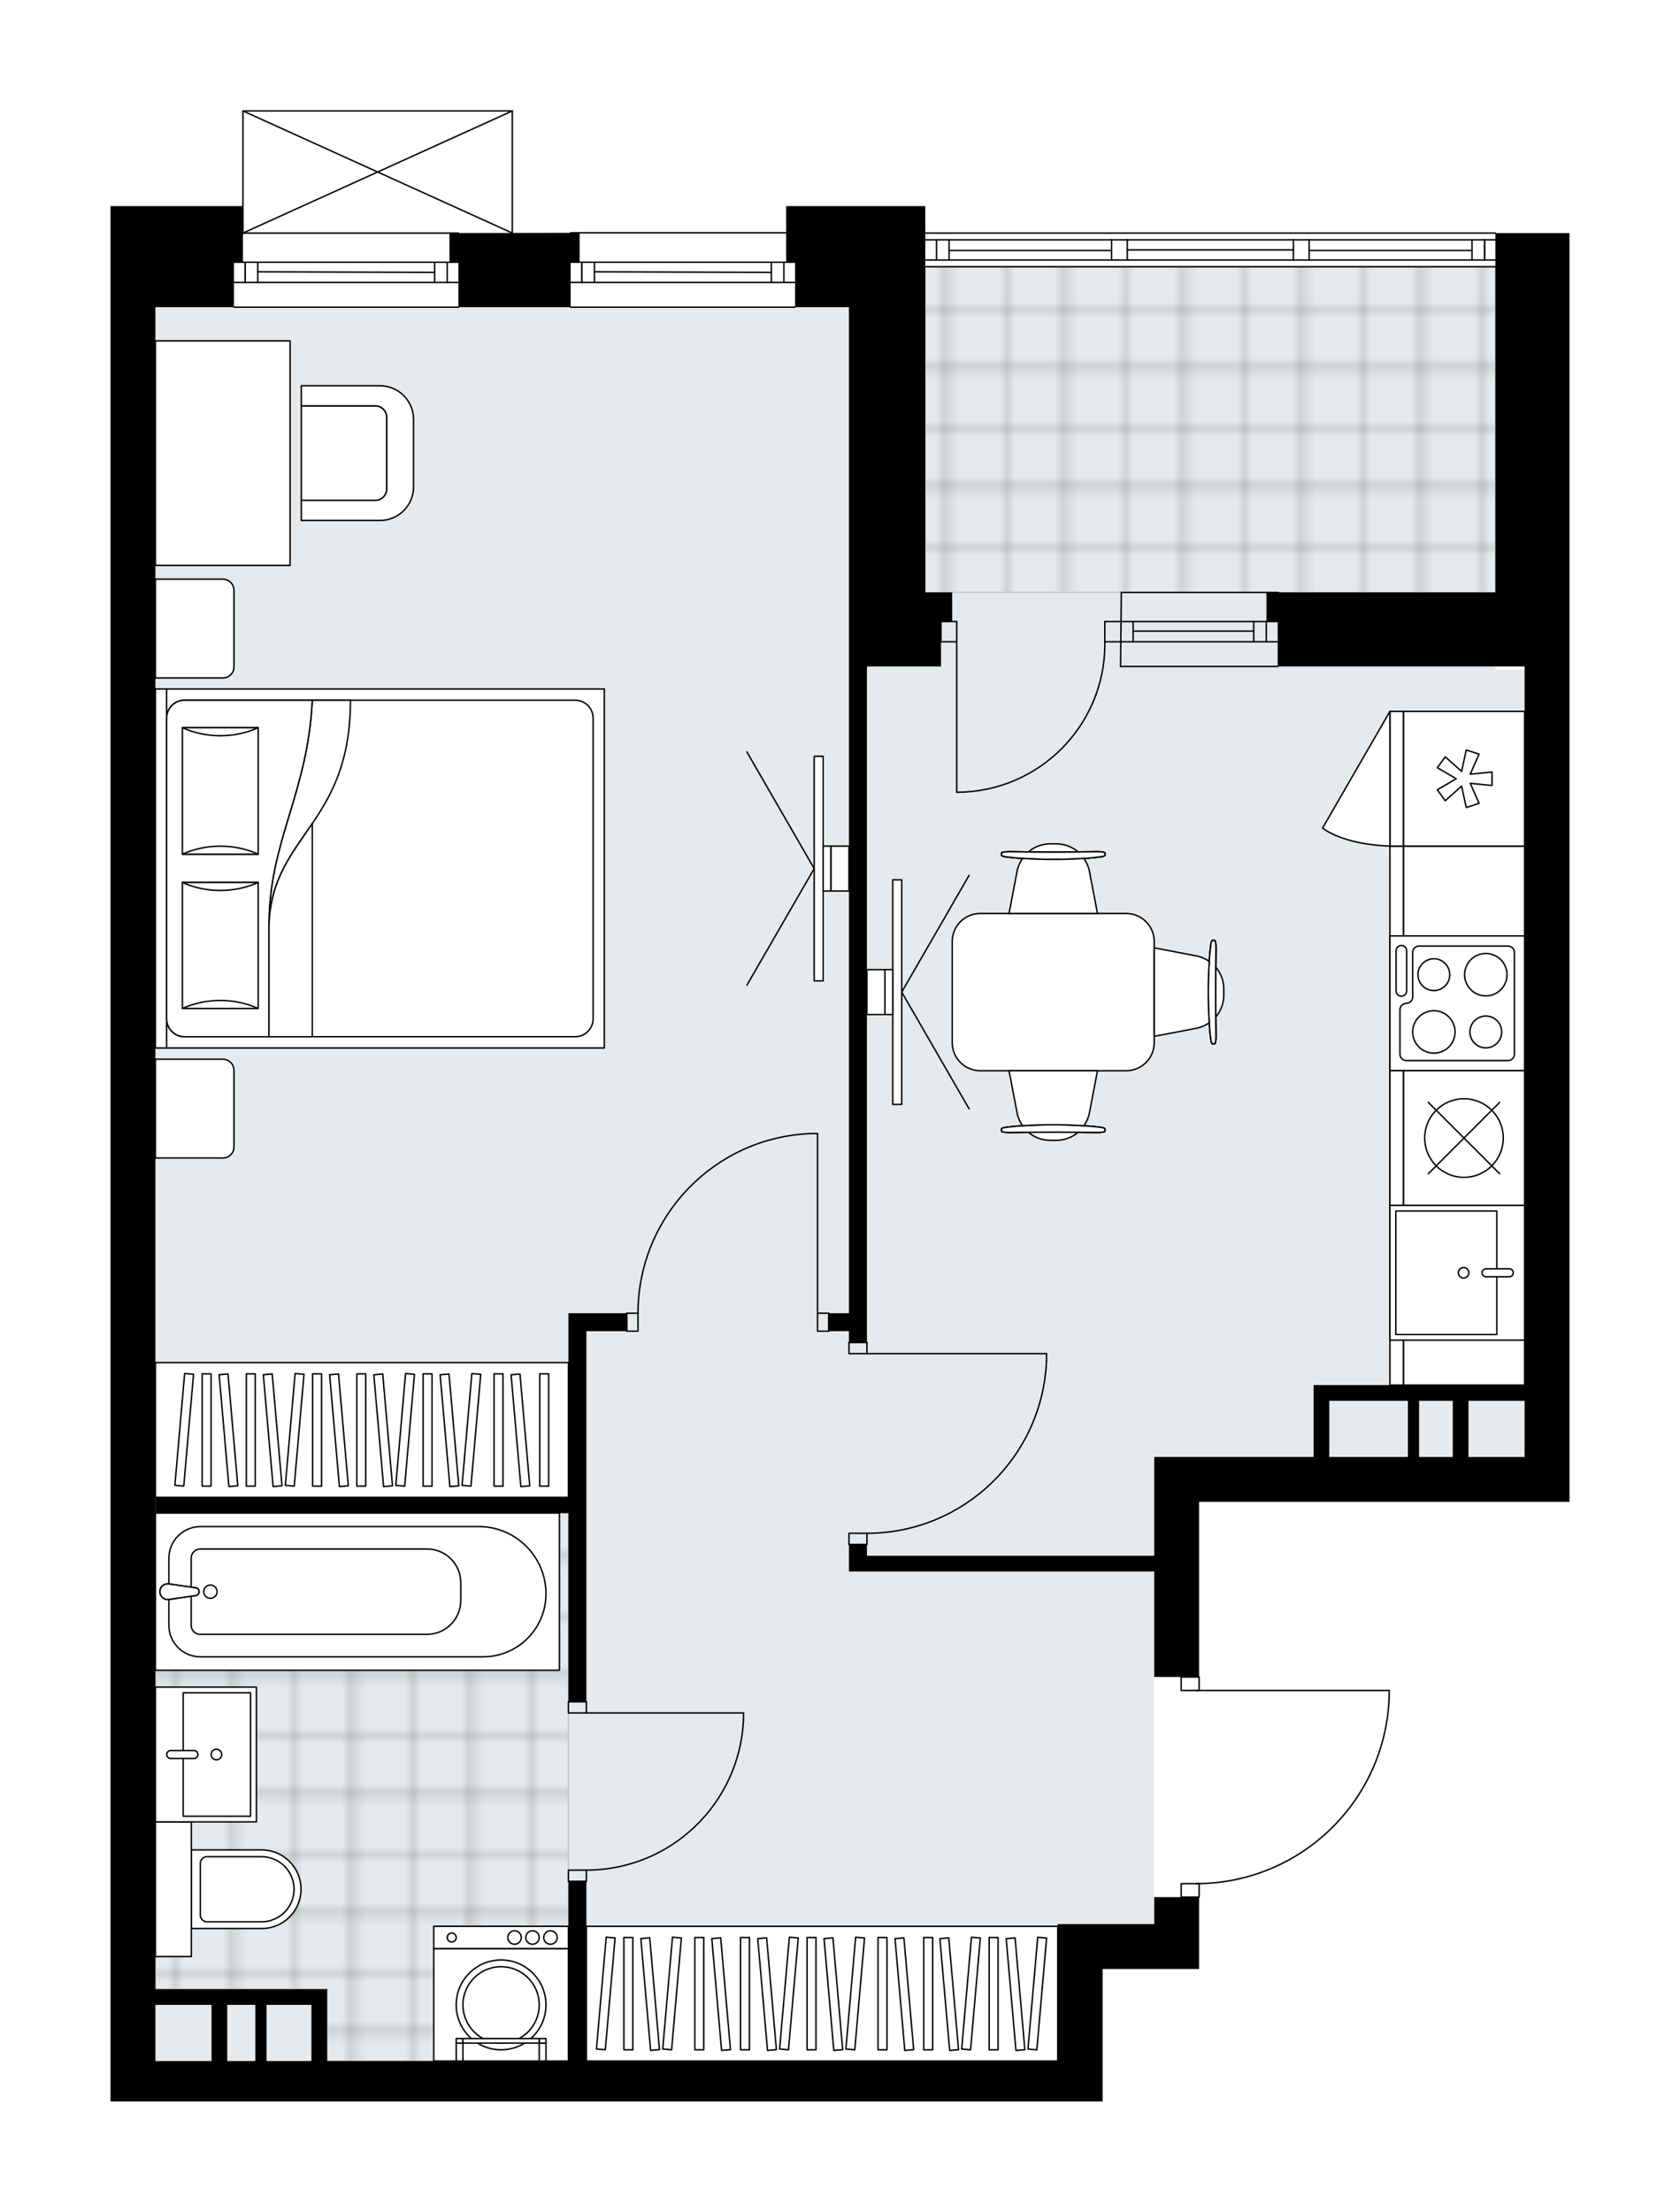 <svg xmlns="http://www.w3.org/2000/svg" xmlns:xlink="http://www.w3.org/1999/xlink" height="2000px" id="Layer_1" style="enable-background:new 0 0 1519.98 2000;" version="1.1" viewBox="0 0 1519.98 2000" width="1519.98px" x="0px" y="0px" xml:space="preserve">
<style type="text/css">
	.st0{fill:none;}
	.st1{opacity:0.25;fill:none;stroke:#070606;stroke-width:0.4;stroke-miterlimit:10;}
	.st2{fill:#FFFFFF;}
	.st3{fill:#E7EAEC;}
	.st4{fill:url(#SVGID_1_);stroke:#C8C8C8;stroke-width:1.3;stroke-miterlimit:10;}
	
		.st5{fill:url(#SVGID_00000183967909072842688700000015821771216394996626_);stroke:#C8C8C8;stroke-width:1.3;stroke-miterlimit:10;}
	.st6{fill:none;stroke:#000000;stroke-width:1.3;stroke-linecap:round;stroke-linejoin:round;stroke-miterlimit:10;}
	.st7{fill:#FFFFFF;stroke:#000000;stroke-width:1.3;stroke-linecap:round;stroke-linejoin:round;stroke-miterlimit:10;}
	.st8{font-family:'Arial-BoldMT','Arial'; font-weight:bold;}
	.st9{font-size:106.436px;}
	.st10{font-size:90.061px;}
	.st11{font-family: 'ArialMT','Arial';}
	.st12{font-size:40px;}
</style>
<pattern height="14.57" id="New_Pattern_Swatch_2" patternUnits="userSpaceOnUse" style="overflow:visible;" viewBox="7.49 -22.06 14.57 14.57" width="14.57" x="-240.24" y="0.49">
	<g>
		<rect class="st0" height="14.57" width="14.57" x="7.49" y="-22.06" />
		<g>
			<rect class="st1" height="7.29" width="7.29" x="14.77" y="-7.49" />
		</g>
		<g>
			<rect class="st1" height="7.29" width="7.29" x="0.2" y="-7.49" />
		</g>
		<g>
			<rect class="st1" height="7.29" width="7.29" x="22.06" y="-14.77" />
		</g>
		<g>
			<rect class="st1" height="7.29" width="7.29" x="7.49" y="-14.77" />
			<rect class="st1" height="7.29" width="7.29" x="14.77" y="-22.06" />
		</g>
		<g>
			<rect class="st1" height="7.29" width="7.29" x="0.2" y="-22.06" />
		</g>
		<g>
			<rect class="st1" height="7.29" width="7.29" x="22.06" y="-29.35" />
		</g>
		<g>
			<rect class="st1" height="7.29" width="7.29" x="7.49" y="-29.35" />
		</g>
	</g>
</pattern>
<path class="st2" d="M1419.98,210.76v67.01v324.92v755.43h-40.61h-294.46v157.75h0c0.36,0,0.65,0.29,0.65,0.65  v11.53h171.31c0.36,0,0.65,0.29,0.65,0.65v5.09c0,0,0,0.01,0,0.01c0,0,0,0.01,0,0.01c-1.36,45.85-20.23,88.69-53.14,120.64  c-32.11,31.17-74.19,48.67-118.82,49.51v11.57c0,0.36-0.29,0.65-0.65,0.65h0v23.72v40.61h-87.32v119.81h-36.55h-4.06l-856.97,0  v-36.55v-1586v-40.61v-50.77h119.16v-86.06c0,0,0,0,0-0.01c0-0.05,0.02-0.09,0.03-0.14c0.01-0.04,0.01-0.08,0.03-0.12  c0,0,0-0.01,0-0.01c0.01-0.03,0.04-0.05,0.06-0.08c0.03-0.04,0.05-0.09,0.09-0.12c0.03-0.03,0.06-0.04,0.1-0.07  c0.04-0.02,0.07-0.05,0.11-0.07c0.04-0.02,0.09-0.02,0.13-0.03c0.04-0.01,0.07-0.02,0.11-0.02H463.5c0.03,0,0.06,0.01,0.1,0.02  c0.05,0.01,0.1,0.01,0.14,0.03c0.04,0.02,0.07,0.04,0.11,0.07c0.03,0.02,0.07,0.04,0.1,0.07c0.04,0.04,0.06,0.08,0.09,0.13  c0.02,0.03,0.04,0.04,0.05,0.07c0,0,0,0,0,0.01c0.02,0.04,0.02,0.09,0.03,0.13c0.01,0.04,0.02,0.08,0.02,0.12c0,0,0,0.01,0,0.01  v110.32l51.5-0.1c0-0.01,0-0.01,0-0.02c0-0.36,0.29-0.65,0.65-0.65h194.95v-23.49h125.91v23.72h515.81c0.36,0,0.65,0.29,0.65,0.65  c0,0,0,0,0,0H1419.98z" id="background" />
<g id="floor">
	<polygon class="st3" points="1379.36,605.23 1352.96,605.23 1352.96,241.22 837.16,241.22 837.16,277.77 140.61,277.77    140.61,1863.77 956.97,1863.77 956.97,1739.9 1044.29,1739.9 1044.29,1317.51 1379.36,1317.51  " />
	<pattern id="SVGID_1_" patternTransform="matrix(7.164 0 0 7.164 42660.949 32568.582)" xlink:href="#New_Pattern_Swatch_2">
	</pattern>
	<polygon class="st4" points="259.26,1368.27 205.6,1368.27 140.61,1368.27 140.61,1798.79 295.97,1798.79 295.97,1863.77    514.27,1863.77 514.27,1368.27  " />
	
		<pattern id="SVGID_00000142141380763200392000000011924671694987606657_" patternTransform="matrix(7.164 0 0 7.164 42660.949 32568.582)" xlink:href="#New_Pattern_Swatch_2">
	</pattern>
	
		<rect height="294.46" style="fill:url(#SVGID_00000142141380763200392000000011924671694987606657_);stroke:#C8C8C8;stroke-width:1.3;stroke-miterlimit:10;" width="515.81" x="837.16" y="241.22" />
	<g id="LINE_00000065063783538827212290000014235745289938747027_">
		<line class="st6" x1="1013.83" x2="1155.98" y1="580.35" y2="580.35" />
	</g>
	<g id="LINE_00000177453891446953825790000000775831681647538332_">
		<line class="st6" x1="1013.83" x2="1155.98" y1="562.07" y2="562.07" />
	</g>
	<g id="LINE_00000054971824629971103680000013266514485790363017_">
		<line class="st6" x1="1025.2" x2="1134.31" y1="570.71" y2="570.71" />
	</g>
	<g id="LINE_00000003785127877078975780000013177396670911324826_">
		<line class="st6" x1="1145.68" x2="1145.68" y1="580.35" y2="562.07" />
	</g>
	<g id="LINE_00000039099804717796039370000010025869604894602123_">
		<line class="st6" x1="1025.2" x2="1025.2" y1="580.35" y2="562.07" />
	</g>
	<g id="LINE_00000183942971715208983860000018310307931576672921_">
		<line class="st6" x1="1013.83" x2="1155.98" y1="602.69" y2="602.69" />
	</g>
	<g id="LINE_00000151518913478394240360000004877855498040853166_">
		<line class="st6" x1="1156.7" x2="1014.54" y1="535.73" y2="535.73" />
	</g>
	<g id="LINE_00000139264550001615440370000017237393968583578496_">
		<line class="st6" x1="1134.31" x2="1134.31" y1="580.36" y2="562.09" />
	</g>
	<g id="LINE_00000036251244985720619970000000867665021690909871_">
		<line class="st6" x1="1013.83" x2="1014.54" y1="602.69" y2="535.73" />
	</g>
	<g id="LINE_00000046302715647394166150000003715008920008397482_">
		<line class="st6" x1="1352.96" x2="837.16" y1="241.22" y2="241.22" />
	</g>
	<g id="LINE_00000071545110581571933810000002498740091343856257_">
		<line class="st6" x1="1343.17" x2="1343.17" y1="235.12" y2="216.85" />
	</g>
	<g id="LINE_00000151515100737621690730000012413925406471027368_">
		<line class="st6" x1="847.31" x2="847.31" y1="235.12" y2="216.85" />
	</g>
	<g id="LINE_00000109715772380172813240000004826644676976247205_">
		<line class="st6" x1="1184.41" x2="1331.8" y1="226.49" y2="226.49" />
	</g>
	<g id="LINE_00000080179609505109129400000003186011963152831632_">
		<line class="st6" x1="858.68" x2="1005.71" y1="226.49" y2="226.49" />
	</g>
	<g id="LINE_00000124131112519016421680000007434858909943467933_">
		<line class="st6" x1="858.68" x2="858.68" y1="216.85" y2="235.12" />
	</g>
	<g id="LINE_00000003784804133015829610000003865303142263168165_">
		<line class="st6" x1="1343.17" x2="1343.17" y1="235.12" y2="216.85" />
	</g>
	<g id="LINE_00000062894750476498696260000004044794763083419559_">
		<line class="st6" x1="1331.8" x2="1331.8" y1="216.85" y2="235.12" />
	</g>
	<g id="LINE_00000167361322599715403670000017199084597600026549_">
		<line class="st6" x1="1170.2" x2="1170.2" y1="235.12" y2="216.85" />
	</g>
	<g id="LINE_00000112629145298196161520000018383118105996731065_">
		<line class="st6" x1="1170.2" x2="1184.41" y1="216.85" y2="216.85" />
	</g>
	<g id="LINE_00000052788304700791914090000008785558636917905792_">
		<line class="st6" x1="1184.41" x2="1184.41" y1="216.85" y2="235.12" />
	</g>
	<g id="LINE_00000028297942714692271380000005539297523143607464_">
		<line class="st6" x1="1184.41" x2="1170.2" y1="235.12" y2="235.12" />
	</g>
	<g id="LINE_00000018928287458743575280000010382170386803525517_">
		<line class="st6" x1="837.16" x2="1352.96" y1="210.76" y2="210.76" />
	</g>
	<g id="LINE_00000078011727481387570430000002508955524638649776_">
		<line class="st6" x1="1005.71" x2="1005.71" y1="235.12" y2="216.85" />
	</g>
	<g id="LINE_00000034088722541182856920000009721431385955155883_">
		<line class="st6" x1="1005.71" x2="1019.92" y1="216.85" y2="216.85" />
	</g>
	<g id="LINE_00000020359488605333686650000003514660920465085625_">
		<line class="st6" x1="1019.92" x2="1019.92" y1="216.85" y2="235.12" />
	</g>
	<g id="LINE_00000179630364135983379290000003527902245591593637_">
		<line class="st6" x1="1019.92" x2="1005.71" y1="235.12" y2="235.12" />
	</g>
	<g id="LINE_00000041283482882735973600000010230239323499376307_">
		<line class="st6" x1="1019.92" x2="1170.2" y1="225.99" y2="225.99" />
	</g>
	<g id="LWPOLYLINE_00000124140794990229980260000014545609273728133508_">
		<line class="st6" x1="1005.71" x2="837.16" y1="235.12" y2="235.12" />
	</g>
	<g id="LWPOLYLINE_00000127739673326608648580000010381896540273755530_">
		<line class="st6" x1="1019.92" x2="1170.2" y1="235.12" y2="235.12" />
	</g>
	<g id="LWPOLYLINE_00000013874842128677602870000000838616452660221570_">
		<line class="st6" x1="1184.41" x2="1352.96" y1="235.12" y2="235.12" />
	</g>
	<g id="LWPOLYLINE_00000179643393536758230500000013633156932115034246_">
		<line class="st6" x1="1005.71" x2="837.16" y1="216.85" y2="216.85" />
	</g>
	<g id="LWPOLYLINE_00000085954144304778224350000002626739514446446982_">
		<line class="st6" x1="1019.92" x2="1170.2" y1="216.85" y2="216.85" />
	</g>
	<g id="LWPOLYLINE_00000048463624713787558160000000398319876465904294_">
		<line class="st6" x1="1184.41" x2="1352.96" y1="216.85" y2="216.85" />
	</g>
	<g id="LINE_00000121968621833051206660000003349384083426060944_">
		<line class="st6" x1="211.69" x2="414.76" y1="210.76" y2="210.76" />
	</g>
	<g id="LINE_00000085952095139594676330000005809224353145374602_">
		<line class="st6" x1="414.76" x2="211.69" y1="255.43" y2="255.43" />
	</g>
	<g id="LINE_00000049921181244282601180000010728525854690341816_">
		<line class="st6" x1="221.84" x2="221.84" y1="237.16" y2="255.43" />
	</g>
	<g id="LINE_00000152232008644311292030000016180023614921405060_">
		<line class="st6" x1="404.61" x2="404.61" y1="237.16" y2="255.43" />
	</g>
	<g id="LINE_00000100347922014309500830000015764968735944096941_">
		<line class="st6" x1="414.76" x2="211.69" y1="237.16" y2="237.16" />
	</g>
	<g id="LINE_00000070087219411234846490000010739049849722192801_">
		<line class="st6" x1="393.24" x2="233.22" y1="246.29" y2="245.79" />
	</g>
	<g id="LINE_00000041297675415920924570000002704735147681710220_">
		<line class="st6" x1="393.24" x2="393.24" y1="255.43" y2="237.16" />
	</g>
	<g id="LINE_00000158010997952090698580000000368652480799471010_">
		<line class="st6" x1="221.84" x2="221.84" y1="237.16" y2="255.43" />
	</g>
	<g id="LINE_00000094595393941110617510000014415232913000418452_">
		<line class="st6" x1="233.22" x2="233.22" y1="255.43" y2="237.16" />
	</g>
	<g id="LINE_00000125586919050807307620000002451939000177880225_">
		<line class="st6" x1="414.76" x2="211.69" y1="277.77" y2="277.77" />
	</g>
	<g id="LINE_00000171720584716834092690000007639287121224561037_">
		<line class="st6" x1="516.3" x2="719.37" y1="210.53" y2="210.53" />
	</g>
	<g id="LINE_00000120517084959629428600000003945491624993586590_">
		<line class="st6" x1="719.37" x2="516.3" y1="255.43" y2="255.43" />
	</g>
	<g id="LINE_00000057122744055234288590000015278283777642194839_">
		<line class="st6" x1="526.45" x2="526.45" y1="237.16" y2="255.43" />
	</g>
	<g id="LINE_00000000941624949712719160000002808555111095995053_">
		<line class="st6" x1="709.22" x2="709.22" y1="237.16" y2="255.43" />
	</g>
	<g id="LINE_00000030481955151238073690000017512968426136490908_">
		<line class="st6" x1="719.37" x2="516.3" y1="237.16" y2="237.16" />
	</g>
	<g id="LINE_00000018943640455098846070000003493145529483874214_">
		<line class="st6" x1="697.85" x2="537.83" y1="246.29" y2="245.79" />
	</g>
	<g id="LINE_00000017484578270153191480000010396699733609774515_">
		<line class="st6" x1="697.85" x2="697.85" y1="255.43" y2="237.16" />
	</g>
	<g id="LINE_00000030467745312048930060000012156246215891231360_">
		<line class="st6" x1="526.45" x2="526.45" y1="237.16" y2="255.43" />
	</g>
	<g id="LINE_00000049199929524216631790000016729928506800903576_">
		<line class="st6" x1="537.83" x2="537.83" y1="255.43" y2="237.16" />
	</g>
	<g id="LINE_00000097495265354300193270000017000370854992388264_">
		<line class="st6" x1="719.37" x2="516.3" y1="277.77" y2="277.77" />
	</g>
	<g id="LWPOLYLINE_00000012440865707702051210000017219445099246238592_">
		<rect class="st6" height="12.18" width="16.25" x="1068.66" y="1703.34" />
	</g>
	<g id="LWPOLYLINE_00000152266231828981318230000004275632795843230598_">
		<rect class="st6" height="12.18" width="16.25" x="1068.66" y="1516.52" />
	</g>
	<g id="LWPOLYLINE_00000062881967154892685200000009538518342014296726_">
		<path class="st6" d="M1256.87,1533.79c-2.8,94.44-80.16,169.55-174.64,169.56" />
	</g>
	<g id="LINE_00000142886298843900048540000015504534071934658709_">
		<line class="st6" x1="1082.22" x2="1256.87" y1="1528.7" y2="1528.7" />
	</g>
	<g id="LINE_00000114769862979403053310000004954294973046713009_">
		<line class="st6" x1="1256.87" x2="1256.87" y1="1528.7" y2="1533.79" />
	</g>
	<g id="LWPOLYLINE_00000158724567180535153540000002604121233737735300_">
		<rect class="st6" height="16.25" width="10.15" x="739.68" y="1187.54" />
	</g>
	<g id="LWPOLYLINE_00000101077999327784392580000003802546110173802660_">
		<rect class="st6" height="16.25" width="10.15" x="567.07" y="1187.54" />
	</g>
	<g id="LINE_00000044170395095142039620000005363559151629495207_">
		<line class="st6" x1="749.83" x2="749.83" y1="1187.54" y2="1203.78" />
	</g>
	<g id="LINE_00000029020315020474479960000005533781731652210328_">
		<line class="st6" x1="567.07" x2="567.07" y1="1187.54" y2="1203.78" />
	</g>
	<g id="LINE_00000124850716513965752160000009454198283244873134_">
		<line class="st6" x1="739.68" x2="739.68" y1="1187.54" y2="1025.08" />
	</g>
	<g id="LINE_00000119099867191716398680000007821395956967068606_">
		<line class="st6" x1="733.59" x2="739.68" y1="1025.08" y2="1025.08" />
	</g>
	<g id="ARC_00000145055709770337491650000009034530591985660561_">
		<path class="st6" d="M577.22,1187.54c0.04-87.35,69.08-159.08,156.37-162.46" />
	</g>
	<g id="LWPOLYLINE_00000158720577817599610430000016881052875235865253_">
		<rect class="st6" height="10.15" width="16.25" x="768.11" y="1213.94" />
	</g>
	<g id="LWPOLYLINE_00000101078253489851767040000003391259618391830656_">
		<rect class="st6" height="10.15" width="16.25" x="768.11" y="1386.55" />
	</g>
	<g id="LINE_00000000907517180644638690000000110473048477979024_">
		<line class="st6" x1="784.36" x2="768.11" y1="1213.94" y2="1213.94" />
	</g>
	<g id="LINE_00000146466707555079209980000011639487670760259772_">
		<line class="st6" x1="784.36" x2="768.11" y1="1396.7" y2="1396.7" />
	</g>
	<g id="LINE_00000067930074532255851540000004984007389084436364_">
		<line class="st6" x1="784.36" x2="946.82" y1="1224.09" y2="1224.09" />
	</g>
	<g id="LINE_00000052099063720935486570000007931339720451723966_">
		<line class="st6" x1="946.82" x2="946.82" y1="1230.18" y2="1224.09" />
	</g>
	<g id="ARC_00000113314890617842932910000006320655343944670850_">
		<path class="st6" d="M946.82,1230.18c-3.38,87.29-75.1,156.32-162.46,156.37" />
	</g>
	<g id="LWPOLYLINE_00000126286623746432581580000005473881558766536103_">
		<rect class="st6" height="10.15" width="16.25" x="514.27" y="1538.85" />
	</g>
	<g id="LWPOLYLINE_00000071548497616387478910000015955922301062418055_">
		<rect class="st6" height="10.15" width="16.25" x="514.27" y="1691.16" />
	</g>
	<g id="LINE_00000041987678541367715520000002732838158511121808_">
		<line class="st6" x1="530.52" x2="514.27" y1="1538.85" y2="1538.85" />
	</g>
	<g id="LINE_00000015312378768012473080000011195946161550006945_">
		<line class="st6" x1="530.52" x2="514.27" y1="1701.31" y2="1701.31" />
	</g>
	<g id="LINE_00000109727007598794783110000007321535724874642328_">
		<line class="st6" x1="530.52" x2="672.67" y1="1549.01" y2="1549.01" />
	</g>
	<g id="ARC_00000054983443156069930170000005729205870688121779_">
		<path class="st6" d="M672.67,1555.1c-3.38,76.07-66.01,136.01-142.15,136.06" />
	</g>
	<g id="LINE_00000120522346857519132950000018438577398782001043_">
		<line class="st6" x1="672.67" x2="672.67" y1="1549.01" y2="1555.1" />
	</g>
	<g id="ARC_00000069357164693138950680000010682887479589725083_">
		<path class="st6" d="M999.61,580.35c0.01,0.66,0.01,1.33,0.02,1.99c0.01,74.04-60.01,134.06-134.04,134.06" />
	</g>
	<g id="LINE_00000110448361252452788870000014457170960726338190_">
		<line class="st6" x1="865.59" x2="865.59" y1="580.35" y2="716.41" />
	</g>
	<g id="LINE_00000141423447562265475100000018356615349868341176_">
		<line class="st6" x1="1013.83" x2="999.61" y1="580.35" y2="580.35" />
	</g>
	<g id="LINE_00000019641821556038359530000000375018136971644343_">
		<line class="st6" x1="999.61" x2="999.61" y1="580.35" y2="562.07" />
	</g>
	<g id="LINE_00000077296977770713856510000005118976701791455882_">
		<line class="st6" x1="999.61" x2="1013.83" y1="562.07" y2="562.07" />
	</g>
	<g id="LINE_00000090282425746485981350000014253619338851676860_">
		<line class="st6" x1="851.37" x2="865.59" y1="562.07" y2="562.07" />
	</g>
	<g id="LINE_00000012455077082009385970000000907443272071607467_">
		<line class="st6" x1="865.59" x2="865.59" y1="562.07" y2="580.35" />
	</g>
	<g id="LINE_00000143596424809586014140000012224977539912594351_">
		<line class="st6" x1="865.59" x2="851.37" y1="580.35" y2="580.35" />
	</g>
	<g id="LINE_00000074427251417071251540000012257967782508624545_">
		<line class="st6" x1="851.37" x2="851.37" y1="562.07" y2="580.35" />
	</g>
	<g id="LINE_00000135681169836940247060000015418399590604911551_">
		<line class="st6" x1="219.81" x2="463.5" y1="100.32" y2="100.32" />
	</g>
	<g id="LINE_00000122682257641818829630000012891668835661784711_">
		<line class="st6" x1="463.5" x2="463.5" y1="100.32" y2="210.76" />
	</g>
	<g id="LINE_00000067921024506464977030000002057737880946262408_">
		<line class="st6" x1="219.81" x2="219.81" y1="210.76" y2="100.32" />
	</g>
	<g id="LWPOLYLINE_00000157994049152700301770000014200452975155835776_">
		<line class="st6" x1="463.5" x2="219.81" y1="210.76" y2="100.32" />
	</g>
	<g id="LWPOLYLINE_00000137134476340682038630000017888884478180315807_">
		<line class="st6" x1="219.81" x2="463.5" y1="210.76" y2="100.32" />
	</g>
	<g>
		<polygon points="514.27,1354.06 140.61,1354.06 140.61,1368.27 514.27,1368.27 514.27,1538.85 530.52,1538.85 530.52,1203.78     567.07,1203.78 567.07,1187.54 530.52,1187.54 514.27,1187.54   " />
		<polygon points="719.37,277.77 768.11,277.77 768.11,602.69 768.11,1187.54 749.83,1187.54 749.83,1203.78 768.11,1203.78     768.11,1213.94 784.36,1213.94 784.36,602.69 821.64,602.69 837.16,602.69 851.37,602.69 851.37,562.07 861.52,562.07     861.52,535.67 851.37,535.67 837.16,535.67 837.16,277.77 837.16,255.43 837.16,237.16 837.16,226.49 837.16,186.39     711.25,186.39 711.25,237.16 719.37,237.16   " />
		<path d="M1044.29,1739.9h-46.71h-14.89h-25.72v123.87H530.52v-162.46h-16.25v162.46h-218.3V1813v-14.22H140.61V1813h50.77v50.77    h-50.77l0-1586h71.08v-40.61h8.12v-50.77H100v40.11v10.66v29.62v11v1586v11v25.55l875.38,0h22.2v-119.81h87.32v-34.52v-6.09    v-24.37h-40.61V1739.9z M205.6,1863.77V1813h25.38v50.77H205.6z M241.14,1863.77V1813h40.61v50.77H241.14z" />
		<path d="M1352.96,210.76v67.01v30.46v227.44h-196.98h-10.15v26.4h10.15v40.61h196.98h2.03h8.47h15.9v649.83h-190.89v14.22v50.77    h-103.57h-16.25h-24.37v89.35H784.36v-10.15h-16.25v24.37h16.25h259.93v95.44h40.61v-158.4h294.46h10.22h30.4V602.69v-31.98    V308.23v-30.46v-67.01H1352.96z M1202.69,1317.51v-50.77h71.08v50.77H1202.69z M1283.92,1317.51v-50.77h30.46v50.77H1283.92z     M1328.59,1317.51v-50.77h50.77v50.77H1328.59z" />
		<polygon points="414.76,277.77 516.3,277.77 516.3,237.16 524.42,237.16 524.42,210.53 406.64,210.76 406.64,237.16     414.76,237.16   " />
	</g>
</g>
<g id="mebel">
	<g>
		
			<rect class="st7" height="109.66" transform="matrix(-1.836970e-16 1 -1 -1.836970e-16 2333.372 -315.703)" width="487.37" x="1080.85" y="954" />
		
			<rect class="st7" height="12.18" transform="matrix(-1.836970e-16 1 -1 -1.836970e-16 2272.45 -254.781)" width="487.37" x="1019.93" y="1002.74" />
	</g>
	<g>
		<path class="st7" d="M211.7,1037.22v-69.24c0-5.61-4.55-10.15-10.15-10.15h-60.92v89.35h61.11    C207.24,1047.19,211.7,1042.73,211.7,1037.22z" />
		<path class="st7" d="M211.7,603.11v-69.24c0-5.61-4.55-10.15-10.15-10.15h-60.92v89.35h61.11    C207.24,613.07,211.7,608.61,211.7,603.11z" />
		<g>
			
				<rect class="st7" height="10.15" transform="matrix(4.495655e-11 -1 1 4.495655e-11 -639.662 931.057)" width="324.64" x="-16.62" y="780.28" />
			
				<rect class="st7" height="395.99" transform="matrix(4.495655e-11 -1 1 4.495655e-11 -436.589 1134.13)" width="324.64" x="186.45" y="587.36" />
			<path class="st7" d="M150.77,921.28V649.44c0-8.97,7.27-16.25,16.25-16.25h353.35c8.97,0,16.25,7.27,16.25,16.25v271.84     c0,8.97-7.27,16.25-16.25,16.25H167.02C158.05,937.53,150.77,930.25,150.77,921.28z" />
			<path class="st7" d="M282.53,633.19c-4.16,84.91-39.15,126.99-39.17,203.44c2.77-81.81,73.85-90.54,73.7-203.44L282.53,633.19z" />
			<g>
				<path class="st7" d="M282.53,633.19c-4.16,84.91-39.15,126.99-39.17,203.44l0,100.89h-76.34c-8.97,0-16.25-7.27-16.25-16.25      V649.44c0-8.97,7.27-16.25,16.25-16.25L282.53,633.19L282.53,633.19z" />
			</g>
			
				<rect class="st7" height="68.57" transform="matrix(4.478668e-11 -1 1 4.478668e-11 -655.669 1054.284)" width="113.92" x="142.35" y="820.69" />
			<path class="st7" d="M233.59,798.01c-21.54,9.65-47.03,9.65-68.57,0H233.59z" />
			<path class="st7" d="M165.02,911.94c21.54-9.65,47.03-9.65,68.57,0H165.02z" />
			
				<rect class="st7" height="68.57" transform="matrix(4.489304e-11 -1 1 4.489304e-11 -515.938 914.554)" width="114.36" x="142.13" y="680.96" />
			<path class="st7" d="M233.59,658.06c-21.54,9.69-47.03,9.69-68.57,0H233.59z" />
			<path class="st7" d="M165.02,772.43c21.54-9.69,47.03-9.69,68.57,0L165.02,772.43z" />
			<g>
				<path class="st7" d="M243.36,836.64v100.89h39.17V744.76C264.04,772.07,244.77,794.81,243.36,836.64z" />
			</g>
		</g>
	</g>
	<g>
		
			<rect class="st7" height="373.65" transform="matrix(1.888201e-10 -1 1 1.888201e-10 -965.687 1620.582)" width="121.84" x="266.53" y="1106.31" />
		<g>
			
				<rect class="st7" height="8.07" transform="matrix(1.797372e-10 -1 1 1.797372e-10 -1106.208 1480.061)" width="101.54" x="136.16" y="1289.1" />
			
				<rect class="st7" height="8.07" transform="matrix(1.796750e-10 -1 1 1.796750e-10 -1066.226 1520.043)" width="101.54" x="176.14" y="1289.1" />
			
				<rect class="st7" height="8.07" transform="matrix(1.798722e-10 -1 1 1.798722e-10 -1006.252 1580.017)" width="101.54" x="236.11" y="1289.1" />
			
				<rect class="st7" height="8.07" transform="matrix(1.796750e-10 -1 1 1.796750e-10 -966.269 1619.999)" width="101.54" x="276.1" y="1289.1" />
			
				<rect class="st7" height="8.07" transform="matrix(1.796750e-10 -1 1 1.796750e-10 -906.296 1679.973)" width="101.54" x="336.07" y="1289.1" />
			
				<rect class="st7" height="8.07" transform="matrix(0.087 -0.996 0.996 0.087 -1135.828 1346.73)" width="101.54" x="116.17" y="1289.1" />
			
				<rect class="st7" height="8.07" transform="matrix(0.087 -0.996 0.996 0.087 -1044.583 1446.306)" width="101.54" x="216.12" y="1289.1" />
			
				<rect class="st7" height="8.07" transform="matrix(0.087 -0.996 0.996 0.087 -953.339 1545.882)" width="101.54" x="316.08" y="1289.1" />
			
				<rect class="st7" height="8.07" transform="matrix(-0.087 -0.996 0.996 -0.087 -1063.262 1611.969)" width="101.54" x="156.15" y="1289.1" />
			
				<rect class="st7" height="8.07" transform="matrix(-0.087 -0.996 0.996 -0.087 -1019.795 1651.799)" width="101.54" x="196.13" y="1289.1" />
			
				<rect class="st7" height="8.07" transform="matrix(-0.087 -0.996 0.996 -0.087 -954.594 1711.545)" width="101.54" x="256.11" y="1289.1" />
			
				<rect class="st7" height="8.07" transform="matrix(-0.087 -0.996 0.996 -0.087 -911.127 1751.375)" width="101.54" x="296.09" y="1289.1" />
			
				<rect class="st7" height="8.07" transform="matrix(0.087 -0.996 0.996 0.087 -898.593 1605.627)" width="101.54" x="376.05" y="1289.1" />
			
				<rect class="st7" height="8.07" transform="matrix(-0.087 -0.996 0.996 -0.087 -845.926 1811.12)" width="101.54" x="356.06" y="1289.1" />
			
				<rect class="st7" height="8.07" transform="matrix(1.796750e-10 -1 1 1.796750e-10 -842.094 1744.175)" width="101.54" x="400.27" y="1289.1" />
			
				<rect class="st7" height="8.07" transform="matrix(1.796839e-10 -1 1 1.796839e-10 -800.765 1785.504)" width="101.54" x="441.6" y="1289.1" />
			
				<rect class="st7" height="8.07" transform="matrix(-0.087 -0.996 0.996 -0.087 -776.129 1875.078)" width="101.54" x="420.26" y="1289.1" />
		</g>
	</g>
	<g>
		<path class="st7" d="M886.91,826.04h132c14.02,0,25.38,11.36,25.38,25.38v91.44c0,14.02-11.36,25.38-25.38,25.38h-132    c-14.02,0-25.38-11.36-25.38-25.38v-91.44C861.53,837.4,872.89,826.04,886.91,826.04z" />
		<g>
			<g id="LINE_00000109728146234775099800000003332816555849548726_">
				<path class="st7" d="M910.72,1019.39c24.58-3.09,59.86-3.09,84.44,0c2.84,0.36,4.48,0.89,4.48,1.45v0.14v2.01      c0,0.6-3.18,1.1-7.11,1.1c-26.33-0.42-52.87-0.42-79.2,0c-3.93,0-7.11-0.49-7.11-1.1v-2.01v-0.14      C906.23,1020.28,907.88,1019.75,910.72,1019.39z" />
			</g>
			<g id="LINE_00000037657030387266988390000008838030555088422069_">
				<path class="st7" d="M910.72,1019.39c24.58-3.09,59.86-3.09,84.44,0c2.84,0.36,4.48,0.89,4.48,1.45v0.14v2.01      c0,0.6-3.18,1.1-7.11,1.1c-26.33-0.42-52.87-0.42-79.2,0c-3.93,0-7.11-0.49-7.11-1.1v-2.01v-0.14      C906.23,1020.28,907.88,1019.75,910.72,1019.39z" />
			</g>
			<g id="LINE_00000140710622069961220680000017800578074900932492_">
				<path class="st7" d="M910.72,1019.39c24.58-3.09,59.86-3.09,84.44,0c2.84,0.36,4.48,0.89,4.48,1.45v0.14v2.01      c0,0.6-3.18,1.1-7.11,1.1c-26.33-0.42-52.87-0.42-79.2,0c-3.93,0-7.11-0.49-7.11-1.1v-2.01v-0.14      C906.23,1020.28,907.88,1019.75,910.72,1019.39z" />
			</g>
			<path class="st7" d="M930.49,1023.96c5.35,4.52,12.22,7.22,19.65,7.22h5.6c7.42,0,14.3-2.7,19.65-7.22     C960.42,1023.82,945.46,1023.82,930.49,1023.96z" />
			<path class="st7" d="M912.93,968.24l7.29,38.17c0.82,4.31,2.62,8.2,5,11.63c17.62-1.24,37.82-1.24,55.44,0     c2.39-3.42,4.18-7.31,5-11.63l7.29-38.17H912.93z" />
		</g>
		<g>
			<g id="LINE_00000001633036622336407100000004079765345278235547_">
				<path class="st7" d="M1095.44,939.36c-3.09-24.58-3.09-59.86,0-84.44c0.36-2.84,0.89-4.48,1.45-4.48h0.14h2.01      c0.6,0,1.09,3.18,1.09,7.11c-0.42,26.33-0.42,52.87,0,79.2c0,3.93-0.49,7.11-1.09,7.11h-2.01h-0.14      C1096.34,943.85,1095.8,942.2,1095.44,939.36z" />
			</g>
			<g id="LINE_00000053529584522552886190000004219828615645135013_">
				<path class="st7" d="M1095.44,939.36c-3.09-24.58-3.09-59.86,0-84.44c0.36-2.84,0.89-4.48,1.45-4.48h0.14h2.01      c0.6,0,1.09,3.18,1.09,7.11c-0.42,26.33-0.42,52.87,0,79.2c0,3.93-0.49,7.11-1.09,7.11h-2.01h-0.14      C1096.34,943.85,1095.8,942.2,1095.44,939.36z" />
			</g>
			<g id="LINE_00000044887396147819843120000001733524849719398314_">
				<path class="st7" d="M1095.44,939.36c-3.09-24.58-3.09-59.86,0-84.44c0.36-2.84,0.89-4.48,1.45-4.48h0.14h2.01      c0.6,0,1.09,3.18,1.09,7.11c-0.42,26.33-0.42,52.87,0,79.2c0,3.93-0.49,7.11-1.09,7.11h-2.01h-0.14      C1096.34,943.85,1095.8,942.2,1095.44,939.36z" />
			</g>
			<path class="st7" d="M1100.01,919.59c4.52-5.35,7.22-12.22,7.22-19.65v-5.6c0-7.42-2.7-14.3-7.22-19.65     C1099.87,889.66,1099.87,904.62,1100.01,919.59z" />
			<path class="st7" d="M1044.3,937.15l38.17-7.29c4.31-0.82,8.2-2.62,11.63-5c-1.24-17.62-1.24-37.82,0-55.44     c-3.42-2.39-7.31-4.18-11.63-5l-38.17-7.29V937.15z" />
		</g>
		<g>
			<g id="LINE_00000105393618265704338770000013505007830166694789_">
				<path class="st7" d="M995.16,774.89c-24.58,3.09-59.86,3.09-84.44,0c-2.84-0.36-4.48-0.89-4.48-1.45v-0.14v-2.01      c0-0.6,3.18-1.09,7.11-1.09c26.33,0.42,52.87,0.42,79.2,0c3.93,0,7.11,0.49,7.11,1.09v2.01v0.14      C999.65,774,998,774.53,995.16,774.89z" />
			</g>
			<g id="LINE_00000137851214965610003450000009164375488889358239_">
				<path class="st7" d="M995.16,774.89c-24.58,3.09-59.86,3.09-84.44,0c-2.84-0.36-4.48-0.89-4.48-1.45v-0.14v-2.01      c0-0.6,3.18-1.09,7.11-1.09c26.33,0.42,52.87,0.42,79.2,0c3.93,0,7.11,0.49,7.11,1.09v2.01v0.14      C999.65,774,998,774.53,995.16,774.89z" />
			</g>
			<g id="LINE_00000049921695307432162280000016566054032775971976_">
				<path class="st7" d="M995.16,774.89c-24.58,3.09-59.86,3.09-84.44,0c-2.84-0.36-4.48-0.89-4.48-1.45v-0.14v-2.01      c0-0.6,3.18-1.09,7.11-1.09c26.33,0.42,52.87,0.42,79.2,0c3.93,0,7.11,0.49,7.11,1.09v2.01v0.14      C999.65,774,998,774.53,995.16,774.89z" />
			</g>
			<path class="st7" d="M975.38,770.33c-5.35-4.52-12.22-7.22-19.65-7.22h-5.6c-7.42,0-14.3,2.7-19.65,7.22     C945.46,770.46,960.42,770.46,975.38,770.33z" />
			<path class="st7" d="M992.94,826.04l-7.29-38.17c-0.82-4.31-2.62-8.2-5-11.63c-17.62,1.24-37.82,1.24-55.44,0     c-2.39,3.42-4.18,7.31-5,11.63l-7.29,38.17H992.94z" />
		</g>
	</g>
	<g>
		<g>
			<g id="LINE_00000165194216824852174100000014515520016914373272_">
				<line class="st7" x1="736.64" x2="675.72" y1="785.45" y2="890.97" />
			</g>
			<g id="LINE_00000049941206605063431250000009503078327284354703_">
				<line class="st7" x1="736.64" x2="675.72" y1="785.45" y2="679.93" />
			</g>
		</g>
		<rect class="st7" height="203.07" width="8.12" x="736.64" y="683.92" />
		
			<rect class="st7" height="40.61" transform="matrix(-1 -8.445479e-11 8.445479e-11 -1 1496.634 1570.903)" width="7.11" x="744.76" y="765.14" />
		<rect class="st7" height="40.61" width="16.25" x="751.87" y="765.14" />
	</g>
	<g>
		<g>
			<g id="LINE_00000139268757854895853020000001741973386753931653_">
				<line class="st7" x1="815.84" x2="876.76" y1="897.14" y2="791.62" />
			</g>
			<g id="LINE_00000075882846635127150390000009140004962155232642_">
				<line class="st7" x1="815.84" x2="876.76" y1="897.14" y2="1002.66" />
			</g>
		</g>
		
			<rect class="st7" height="203.07" transform="matrix(-1 -1.860882e-10 1.860882e-10 -1 1623.555 1794.284)" width="8.12" x="807.72" y="795.61" />
		<rect class="st7" height="40.61" width="7.11" x="800.61" y="876.83" />
		
			<rect class="st7" height="40.61" transform="matrix(-1 -1.812738e-10 1.812738e-10 -1 1584.971 1794.284)" width="16.25" x="784.36" y="876.83" />
	</g>
	<g>
		<g>
			<g>
				<path class="st7" d="M272.62,367.12h67.01c5.61,0,10.15,4.55,10.15,10.15v64.98c0,5.61-4.55,10.15-10.15,10.15h-67.01v18.28      h71.1c16.81,0,30.44-13.63,30.44-30.44v-60.97c0-16.81-13.63-30.44-30.44-30.44h-71.1V367.12z" />
			</g>
			<path class="st7" d="M349.79,442.26v-64.98c0-5.61-4.55-10.15-10.15-10.15h-67.01v85.29h67.01     C345.24,452.41,349.79,447.87,349.79,442.26z" />
		</g>
		
			<rect class="st7" height="121.84" transform="matrix(8.983731e-11 -1 1 8.983731e-11 -208.223 611.309)" width="203.07" x="100.01" y="348.84" />
	</g>
	<g>
		
			<rect class="st7" height="426.45" transform="matrix(1.882379e-10 -1 1 1.882379e-10 -1059.101 2546.596)" width="121.84" x="682.83" y="1589.62" />
		<g>
			
				<rect class="st7" height="8.07" transform="matrix(1.796750e-10 -1 1 1.796750e-10 -1234.345 2371.352)" width="101.54" x="517.74" y="1798.81" />
			
				<rect class="st7" height="8.07" transform="matrix(0.087 -0.996 0.996 0.087 -1295.282 2192.145)" width="101.54" x="497.74" y="1798.81" />
			
				<rect class="st7" height="8.07" transform="matrix(0.087 -0.996 0.996 0.087 -1240.535 2251.89)" width="101.54" x="557.72" y="1798.81" />
			
				<rect class="st7" height="8.07" transform="matrix(-0.087 -0.996 0.996 -0.087 -1156.202 2546.232)" width="101.54" x="537.73" y="1798.81" />
			
				<rect class="st7" height="8.07" transform="matrix(1.789760e-10 -1 1 1.789760e-10 -1170.143 2435.554)" width="101.54" x="581.94" y="1798.81" />
			
				<rect class="st7" height="8.07" transform="matrix(1.796750e-10 -1 1 1.796750e-10 -1128.814 2476.883)" width="101.54" x="623.27" y="1798.81" />
			
				<rect class="st7" height="8.07" transform="matrix(-0.087 -0.996 0.996 -0.087 -1086.405 2610.19)" width="101.54" x="601.93" y="1798.81" />
			
				<rect class="st7" height="8.07" transform="matrix(1.796839e-10 -1 1 1.796839e-10 -1068.612 2537.084)" width="101.54" x="683.47" y="1798.81" />
			
				<rect class="st7" height="8.07" transform="matrix(0.087 -0.996 0.996 0.087 -1143.993 2357.247)" width="101.54" x="663.48" y="1798.81" />
			
				<rect class="st7" height="8.07" transform="matrix(-0.087 -0.996 0.996 -0.087 -1041.226 2651.589)" width="101.54" x="643.49" y="1798.81" />
			
				<rect class="st7" height="8.07" transform="matrix(0.087 -0.996 0.996 0.087 -1089.247 2416.992)" width="101.54" x="723.45" y="1798.81" />
			
				<rect class="st7" height="8.07" transform="matrix(-0.087 -0.996 0.996 -0.087 -976.025 2711.334)" width="101.54" x="703.46" y="1798.81" />
			
				<rect class="st7" height="8.07" transform="matrix(1.788952e-10 -1 1 1.788952e-10 -1004.41 2601.286)" width="101.54" x="747.67" y="1798.81" />
			
				<rect class="st7" height="8.07" transform="matrix(1.799343e-10 -1 1 1.799343e-10 -963.081 2642.615)" width="101.54" x="789" y="1798.81" />
			
				<rect class="st7" height="8.07" transform="matrix(-0.087 -0.996 0.996 -0.087 -906.227 2775.292)" width="101.54" x="767.66" y="1798.81" />
			
				<rect class="st7" height="8.07" transform="matrix(1.796661e-10 -1 1 1.796661e-10 -903.847 2701.849)" width="101.54" x="848.23" y="1798.81" />
			
				<rect class="st7" height="8.07" transform="matrix(0.087 -0.996 0.996 0.087 -993.589 2521.384)" width="101.54" x="828.24" y="1798.81" />
			
				<rect class="st7" height="8.07" transform="matrix(-0.087 -0.996 0.996 -0.087 -862.101 2815.726)" width="101.54" x="808.25" y="1798.81" />
			
				<rect class="st7" height="8.07" transform="matrix(0.087 -0.996 0.996 0.087 -938.842 2581.13)" width="101.54" x="888.21" y="1798.81" />
			
				<rect class="st7" height="8.07" transform="matrix(-0.087 -0.996 0.996 -0.087 -796.9 2875.472)" width="101.54" x="868.22" y="1798.81" />
		</g>
	</g>
	<g>
		<path class="st7" d="M272.35,1708.42L272.35,1708.42c0,19.63-15.91,35.54-35.54,35.54h-63.7v-71.08h63.7    C256.44,1672.89,272.35,1688.8,272.35,1708.42z" />
		
			<rect class="st7" height="32.49" transform="matrix(4.448803e-11 -1 1 4.448803e-11 -1551.556 1865.291)" width="121.84" x="95.95" y="1692.18" />
		<path class="st7" d="M266.05,1708.42L266.05,1708.42c0,16.26-13.18,29.45-29.45,29.45h-49.27c-3.36,0-6.09-2.73-6.09-6.09v-46.71    c0-3.36,2.73-6.09,6.09-6.09h49.27C252.87,1678.98,266.05,1692.16,266.05,1708.42z" />
	</g>
	<g>
		<g>
			
				<rect class="st7" height="20.31" transform="matrix(-1 -8.993130e-11 8.993130e-11 -1 906.708 3504.16)" width="121.84" x="392.43" y="1741.93" />
			
				<rect class="st7" height="101.54" transform="matrix(-1 -8.993130e-11 8.993130e-11 -1 906.708 3626.004)" width="121.84" x="392.43" y="1762.23" />
			<g id="CIRCLE_00000121989555234805210850000009796078542566081195_">
				<circle class="st7" cx="453.35" cy="1813" r="40.61" />
			</g>
			<g id="CIRCLE_00000063609139793214584590000017382339108406997121_">
				<circle class="st7" cx="453.35" cy="1813" r="34.52" />
			</g>
			<g id="CIRCLE_00000082341810961678059700000013167654743366927545_">
				<circle class="st7" cx="408.68" cy="1752.08" r="4.06" />
			</g>
			<g id="CIRCLE_00000129925965078611549330000011198858024682957756_">
				<circle class="st7" cx="465.54" cy="1752.08" r="6.09" />
			</g>
			<g id="CIRCLE_00000149369323824086712430000002842739462698606515_">
				<circle class="st7" cx="481.78" cy="1752.08" r="6.09" />
			</g>
			<g id="CIRCLE_00000069357259165429758370000016598700757151583135_">
				<circle class="st7" cx="498.03" cy="1752.08" r="6.09" />
			</g>
		</g>
		<g>
			
				<rect class="st7" height="16.25" transform="matrix(-1 -9.405200e-11 9.405200e-11 -1 981.846 3711.294)" width="6.09" x="487.88" y="1847.52" />
			
				<rect class="st7" height="4.06" transform="matrix(-1 -9.405200e-11 9.405200e-11 -1 981.846 3690.987)" width="6.09" x="487.88" y="1843.46" />
			
				<rect class="st7" height="16.25" transform="matrix(-1 -9.435043e-11 9.435043e-11 -1 831.571 3711.294)" width="6.09" x="412.74" y="1847.52" />
			
				<rect class="st7" height="4.06" transform="matrix(-1 -9.435043e-11 9.435043e-11 -1 831.571 3690.987)" width="6.09" x="412.74" y="1843.46" />
			<rect class="st7" height="4.06" width="69.04" x="418.83" y="1843.46" />
		</g>
	</g>
	<g>
		
			<rect class="st7" height="365.53" transform="matrix(4.492102e-11 -1 1 4.492102e-11 -1115.96 1762.735)" width="142.15" x="252.31" y="1256.58" />
		<g id="ARC_00000119840124026344076010000013187481302945974931_">
			<path class="st7" d="M152.79,1446.36c-0.68,0.1-1.37,0.1-2.05,0c-3.87-0.57-6.56-4.16-5.99-8.04c0.57-3.87,4.16-6.56,8.04-5.99     l24.8,3.62c1.15,0.34,2.04,1.24,2.38,2.38c0.56,1.88-0.51,3.85-2.38,4.41L152.79,1446.36z" />
		</g>
		<path class="st7" d="M152.81,1409.09v23.24l24.79,3.62c1.15,0.34,2.04,1.24,2.38,2.38c0.56,1.88-0.51,3.85-2.38,4.41l-24.79,3.62    v23.45c0,15.7,12.73,28.43,28.43,28.43h255.83c31.43,0,56.9-25.48,56.9-56.9c0-33.62-27.26-60.88-60.88-60.88H181.45    C165.63,1380.46,152.81,1393.28,152.81,1409.09z" />
		<path class="st7" d="M172.97,1409.03v26.25l4.62,0.67c1.15,0.34,2.04,1.24,2.38,2.38c0.56,1.88-0.51,3.85-2.38,4.41l-4.62,0.67    v26.39c0,4.49,3.64,8.12,8.12,8.12h205.15c16.93,0,30.65-13.72,30.65-30.65v-16.06c0-16.82-13.64-30.46-30.46-30.46h-205.2    C176.67,1400.76,172.97,1404.46,172.97,1409.03z" />
		<g id="ARC_00000114759660692253544840000003820773698579259534_">
			<path class="st7" d="M152.79,1446.36c-0.68,0.1-1.37,0.1-2.05,0c-3.87-0.57-6.56-4.16-5.99-8.04c0.57-3.87,4.16-6.56,8.04-5.99     l24.8,3.62c1.15,0.34,2.04,1.24,2.38,2.38c0.56,1.88-0.51,3.85-2.38,4.41L152.79,1446.36z" />
		</g>
		<circle class="st7" cx="190.37" cy="1439.35" r="6.03" />
	</g>
	<g>
		
			<rect class="st7" height="91.38" transform="matrix(4.491791e-11 -1 1 4.491791e-11 -1400.262 1772.888)" width="121.85" x="125.39" y="1540.88" />
		
			<rect class="st7" height="60.92" transform="matrix(4.480333e-11 -1 1 4.480333e-11 -1390.399 1782.793)" width="111.69" x="140.35" y="1556.14" />
		<path class="st7" d="M179.08,1586.6L179.08,1586.6c0,1.98-1.61,3.59-3.59,3.59h-21.05c-1.98,0-3.59-1.61-3.59-3.59l0,0    c0-1.98,1.61-3.59,3.59-3.59h21.05C177.47,1583,179.08,1584.61,179.08,1586.6z" />
		<circle class="st7" cx="195.81" cy="1586.6" r="4.77" />
	</g>
	<g>
		
			<rect class="st7" height="121.84" transform="matrix(-4.490648e-11 1 -1 -4.490648e-11 2225.737 -411.155)" width="121.84" x="1257.52" y="846.37" />
		<path class="st7" d="M1364.42,855.51h-80.55c-3.18,0-5.75,2.58-5.75,5.75v40.28c0,3.18-2.58,5.75-5.75,5.75l0,0    c-3.18,0-5.75,2.58-5.75,5.75v40.28c0,3.18,2.58,5.75,5.75,5.75h92.06c3.18,0,5.75-2.58,5.75-5.75v-92.06    C1370.17,858.08,1367.6,855.51,1364.42,855.51z" />
		<path class="st7" d="M1263.09,896.09v-36.3c0-2.65,2.15-4.79,4.79-4.79l0,0c2.65,0,4.79,2.15,4.79,4.79v36.3    c0,2.65-2.15,4.79-4.79,4.79l0,0C1265.23,900.89,1263.09,898.74,1263.09,896.09z" />
		<circle class="st7" cx="1344.28" cy="881.4" r="19.18" />
		<circle class="st7" cx="1297.29" cy="933.18" r="19.18" />
		<circle class="st7" cx="1297.29" cy="881.4" r="14.38" />
		<circle class="st7" cx="1344.28" cy="933.18" r="14.38" />
	</g>
	<g>
		
			<rect class="st7" height="109.66" transform="matrix(-4.490648e-11 1 -1 -4.490648e-11 2353.673 -295.404)" width="121.84" x="1263.62" y="974.3" />
		
			<rect class="st7" height="12.18" transform="matrix(-4.490648e-11 1 -1 -4.490648e-11 2292.751 -234.482)" width="121.84" x="1202.69" y="1023.04" />
		<circle class="st7" cx="1324.54" cy="1029.13" r="35.54" />
		<line class="st7" x1="1356.85" x2="1292.23" y1="1061.44" y2="996.83" />
		<line class="st7" x1="1292.23" x2="1356.85" y1="1061.44" y2="996.83" />
	</g>
	<g>
		
			<rect class="st7" height="109.66" transform="matrix(4.490614e-11 -1 1 4.490614e-11 620.316 2028.761)" width="121.84" x="1263.62" y="649.39" />
		
			<rect class="st7" height="12.18" transform="matrix(4.490614e-11 -1 1 4.490614e-11 559.394 1967.839)" width="121.84" x="1202.69" y="698.13" />
		<polygon class="st7" points="1330.21,708.34 1349.92,710.31 1349.92,698.13 1330.21,700.1 1338.18,681.96 1326.59,678.2     1322.37,697.55 1307.58,684.37 1300.42,694.23 1317.53,704.22 1300.42,714.21 1307.58,724.07 1322.37,710.89 1326.59,730.25     1338.18,726.48   " />
		<path class="st7" d="M1257.52,643.3l-60.92,105.52c0,0,17.15,14.7,60.92,16.32V643.3z" />
	</g>
	<g>
		
			<rect class="st7" height="121.84" transform="matrix(-4.493313e-11 1 -1 -4.493313e-11 2469.429 -167.463)" width="121.85" x="1257.52" y="1090.06" />
		
			<rect class="st7" height="91.38" transform="matrix(-4.480346e-11 1 -1 -4.480346e-11 2459.524 -157.6)" width="111.69" x="1252.72" y="1105.27" />
		<path class="st7" d="M1340.91,1150.96L1340.91,1150.96c0-1.98,1.61-3.59,3.59-3.59h21.05c1.98,0,3.59,1.61,3.59,3.59v0    c0,1.98-1.61,3.59-3.59,3.59h-21.05C1342.52,1154.55,1340.91,1152.95,1340.91,1150.96z" />
		<circle class="st7" cx="1324.18" cy="1150.96" r="4.77" />
	</g>
</g>
</svg>
